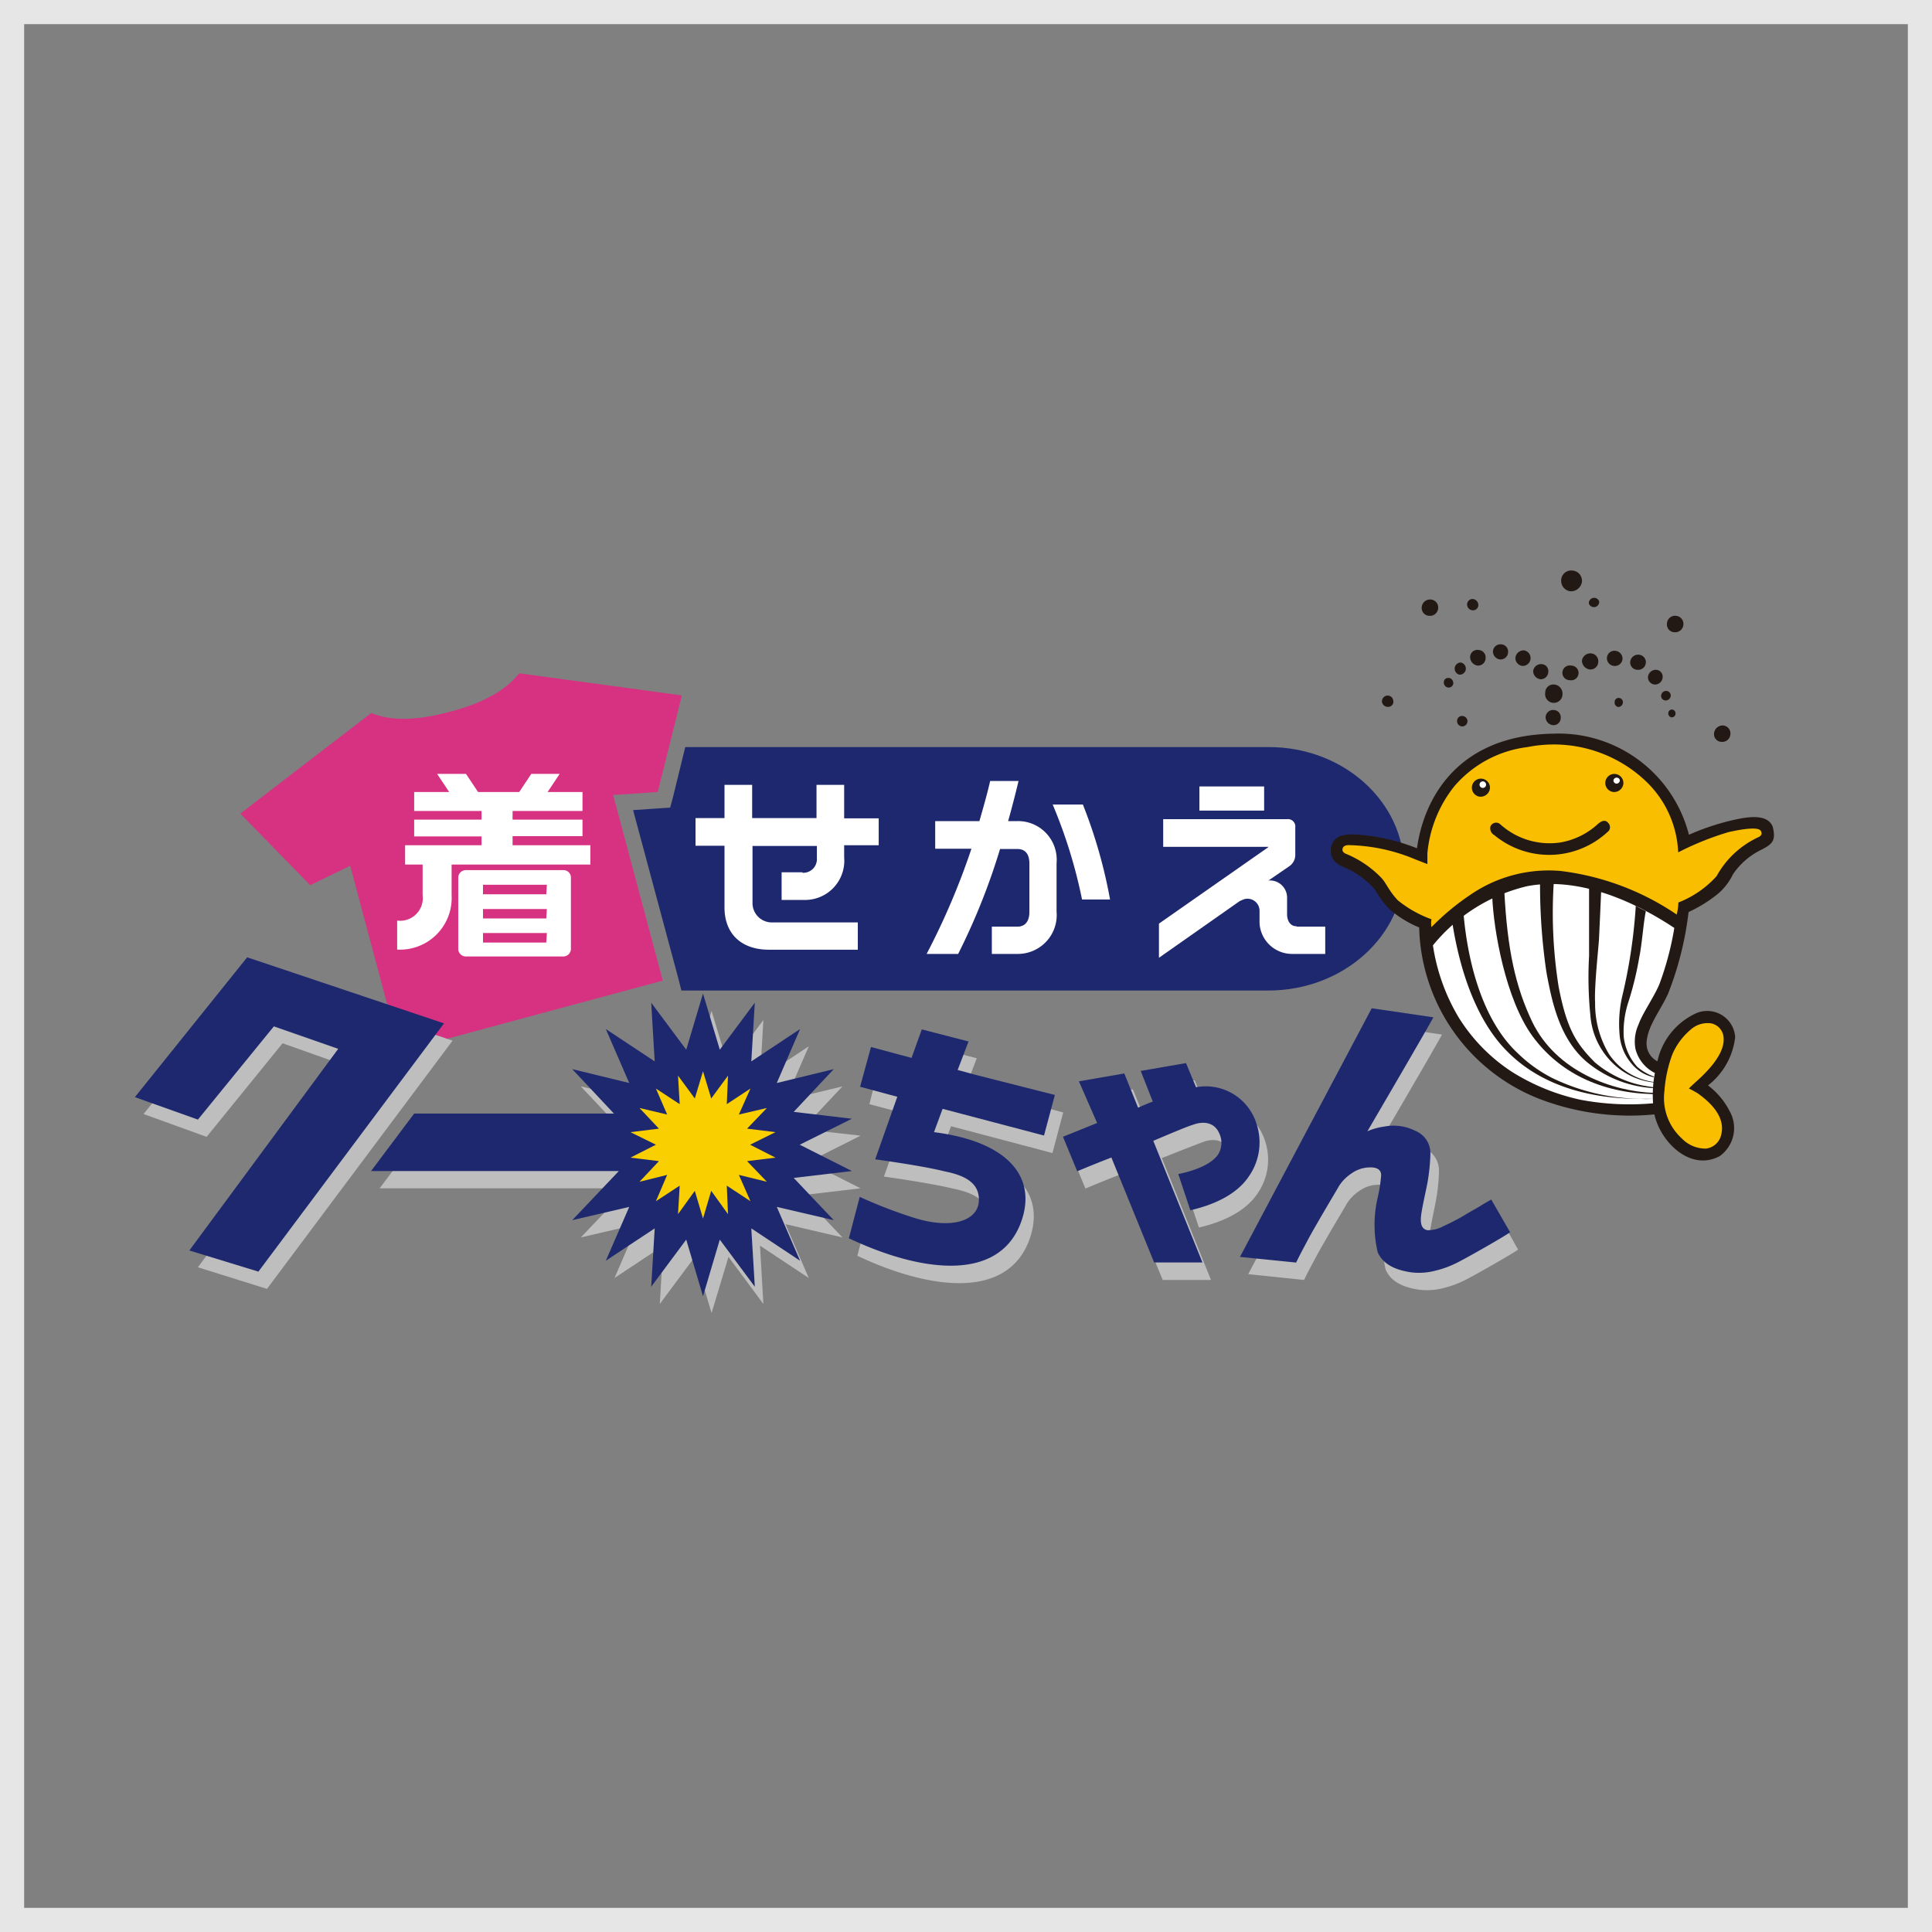 <svg xmlns="http://www.w3.org/2000/svg" viewBox="0 0 160 160"><rect x="0" y="0" width="160" height="160" fill="#808080" stroke="none"/><defs><style>.cls-1{fill:#d73282;}.cls-2,.cls-9{fill:#fff;}.cls-3{fill:#bebebe;}.cls-4{fill:#1e286e;}.cls-5{fill:#facf00;}.cls-6,.cls-8{fill:#231914;}.cls-6,.cls-9{fill-rule:evenodd;}.cls-7{fill:#fabe00;}.cls-10{fill:#e6e6e6;}</style></defs><title>logo-kisekae-qoochan-1x1-001</title><g id="レイヤー_2" data-name="レイヤー 2"><g id="レイヤー_4" data-name="レイヤー 4"><path class="cls-1" d="M54.89,81.21,50.78,65.84l3.69-.25,2-8L43,55.76c-1.1,1.39-3,2.47-5.72,3.18s-4.75.82-6.54.11L19.9,67.38l5.79,5.93L29,71.7l4.11,15.38Z"/><path class="cls-2" d="M42.45,70v-.75h5.79V67.88H42.45v-.72h5.79V65.59H45.35l1-1.5H44l-1,1.5H39.59l-1-1.5H36.2l1,1.5H34.3v1.57h5.58v.72H34.3v1.39h5.58V70H33.55V71.6H35v2.53a1.88,1.88,0,0,1-2.11,2.11v2.4a4.28,4.28,0,0,0,4.51-4.51V71.6H48.89V70Z"/><path class="cls-3" d="M124.21,100.77l-.68.39c-.42.29-1,.57-1.57.93s-1.18.64-1.71.89a2.74,2.74,0,0,1-1.33.33c-.39-.08-.57-.4-.53-1s.39-2.11.53-2.9a14.88,14.88,0,0,0,.25-2.47,2,2,0,0,0-1.25-1.86,4,4,0,0,0-2.57-.35,5.23,5.23,0,0,0-1.4.39s4.69-8,5.47-9.44l-5.11-.75-10.94,20.59L108,106c.28-.61.64-1.25,1-1.93.61-1.15,2.32-4,2.57-4.44a3.52,3.52,0,0,1,1-1,2.66,2.66,0,0,1,1.32-.5c.75-.07,1.15.14,1.15.64a13.26,13.26,0,0,1-.29,1.86,10,10,0,0,0,0,4.5c.39.93,1.32,1.47,2.79,1.68a5.34,5.34,0,0,0,2-.14,8.16,8.16,0,0,0,1.75-.64c.54-.25,3.82-2.11,4.43-2.54Z"/><path class="cls-3" d="M80,90l.89-2.36-3.86-1L76.2,89l-3.36-.89L72,91.44l3.07.82L73.2,97.44c1.79.25,4.32.65,5.75,1,1.61.33,2.94.93,2.83,2.51s-2.18,2.28-5.19,1.39a37.44,37.44,0,0,1-4.68-1.79L71,104c6,2.82,12.3,3.61,14.19-1.18,1.5-3.87-1-6.83-7.15-7.62l.72-1.93.53.14,7.87,2.08.89-3.36-6.61-1.76Z"/><polygon class="cls-3" points="21.18 80.71 11.89 92.26 17.11 94.15 23.4 86.4 28.73 88.29 16.39 104.95 22.11 106.74 37.48 86.18 21.18 80.71"/><polygon class="cls-3" points="66.44 98.98 71.27 98.41 66.94 96.23 71.27 94.05 66.44 93.51 69.77 89.97 65.05 91.11 66.98 86.65 62.94 89.33 63.22 84.47 60.33 88.36 58.93 83.72 57.54 88.36 54.64 84.47 54.93 89.33 50.89 86.65 52.82 91.11 48.1 89.97 51.43 93.51 51.57 93.65 35.02 93.65 31.44 98.41 51.96 98.41 51.43 98.98 48.1 102.48 52.82 101.38 50.89 105.84 54.93 103.16 54.64 107.99 57.54 104.09 58.93 108.74 60.33 104.09 63.22 107.99 62.94 103.16 66.98 105.84 65.05 101.38 69.77 102.48 66.44 98.98"/><path class="cls-3" d="M98.29,98.66l1,3c1.53-.36,3.71-1.11,4.86-2.83a4.9,4.9,0,0,0,.61-4.36,4.41,4.41,0,0,0-5-3l-.82-2L95.18,90l1,2.54c-.39.14-.79.32-1.21.5l-1.15-2.83-3.75.65,1.46,3.57-2.82,1.14,1.18,2.86c.93-.39,1.89-.78,2.82-1.14L96.29,106h4L96.22,95.91c1.79-.72,3.11-1.22,3.4-1.33,0,0,1.57-.68,2.18.72a1.77,1.77,0,0,1-.11,1.75A6.22,6.22,0,0,1,98.29,98.66Z"/><path class="cls-4" d="M105.09,61.87H56.75l-1,4.08-.25.93-1,.07-2.07.14,3.72,13.84.28,1.1h48.62c6.19,0,11.23-4.54,11.23-10.08s-5-10.08-11.19-10.08"/><rect class="cls-2" x="99.33" y="65.13" width="5.36" height="2"/><path class="cls-2" d="M107.38,76.71c-.54,0-.79-.47-.79-1V74.31a1.42,1.42,0,0,0-1.54-1.39l1.72-1.18a1.13,1.13,0,0,0,.5-.93V68.52a.61.61,0,0,0-.68-.68H96.33v2.29h8.72l-.07.07-9,6.29v2.83l6.68-4.69a4,4,0,0,1,.4-.17,1,1,0,0,1,1.25,1v1A2.7,2.7,0,0,0,107,79h2.75V76.74h-2.35Z"/><path class="cls-2" d="M66.44,72.24H64.73v2.29h1.89A3.25,3.25,0,0,0,69.91,71v-1h2.86V67.77H69.91V65H67.62v2.75H62.29V65H60v2.75h-2.4v2.29H60v5.11c0,2.18,1.39,3.5,3.68,3.5h7.36V76.39H64a1.6,1.6,0,0,1-1.68-1.61V70.06h5.33v1a1.13,1.13,0,0,1-1.18,1.22"/><path class="cls-2" d="M84.25,68h-.76c.36-1.29.65-2.43.86-3.32H82c-.21.93-.53,2.07-.89,3.32H77.45v2.29h3A59.48,59.48,0,0,1,76.74,79h2.61a54.09,54.09,0,0,0,3.47-8.69h1.43c.82,0,1,.64,1,1.21v4c0,.54-.18,1.22-1,1.22H82.14V79h2.11a3.22,3.22,0,0,0,3.25-3.51v-4A3.2,3.2,0,0,0,84.25,68"/><path class="cls-2" d="M89.68,66.63h-2.5a41.47,41.47,0,0,1,2.43,7.86h2.32a41.25,41.25,0,0,0-2.25-7.86"/><path class="cls-4" d="M123.5,99.34l-.68.39c-.43.29-1,.57-1.57.93a19.05,19.05,0,0,1-1.72.89,2.7,2.7,0,0,1-1.32.33c-.4-.08-.57-.4-.54-1s.39-2.11.54-2.9a16,16,0,0,0,.25-2.47,2,2,0,0,0-1.25-1.86,4,4,0,0,0-2.58-.35,5.12,5.12,0,0,0-1.39.39s4.68-8,5.47-9.44l-5.11-.75-10.91,20.59,4.65.47c.29-.61.64-1.25,1-1.93.61-1.15,2.32-4,2.57-4.44a3.52,3.52,0,0,1,1-1,2.66,2.66,0,0,1,1.32-.5c.75-.07,1.15.14,1.15.64a11.92,11.92,0,0,1-.29,1.86,10,10,0,0,0,0,4.5c.4.93,1.32,1.47,2.79,1.68a5.32,5.32,0,0,0,2-.14,8.16,8.16,0,0,0,1.75-.64c.54-.25,3.83-2.11,4.43-2.54Z"/><path class="cls-4" d="M79.31,88.61l.9-2.36-3.87-1-.85,2.36-3.36-.9L71.23,90l3.08.83-1.83,5.18c1.79.25,4.33.64,5.76,1,1.61.32,2.93.93,2.82,2.5s-2.18,2.29-5.18,1.4a39.09,39.09,0,0,1-4.68-1.79l-.9,3.43c6,2.83,12.3,3.61,14.2-1.18,1.5-3.86-1-6.83-7.15-7.61l.71-1.93.54.14,7.86,2.07.9-3.36L80.74,89Z"/><polygon class="cls-4" points="20.47 79.28 11.17 90.86 16.39 92.72 22.68 85 28.01 86.86 15.68 103.56 21.4 105.31 36.77 84.75 20.47 79.28"/><polygon class="cls-4" points="65.73 97.55 70.55 96.98 66.23 94.8 70.55 92.65 65.73 92.08 69.05 88.54 64.33 89.69 66.26 85.22 62.22 87.9 62.51 83.04 59.61 86.93 58.22 82.28 56.83 86.93 53.93 83.04 54.22 87.9 50.17 85.22 52.11 89.69 47.39 88.54 50.71 92.08 50.85 92.22 34.3 92.22 30.73 96.98 51.25 96.98 50.71 97.55 47.39 101.05 52.11 99.95 50.17 104.41 54.22 101.73 53.93 106.56 56.83 102.66 58.22 107.35 59.61 102.66 62.51 106.56 62.22 101.73 66.26 104.41 64.33 99.95 69.05 101.05 65.73 97.55"/><polygon class="cls-5" points="57.54 98.62 56.15 100.55 56.29 98.19 54.32 99.48 55.25 97.3 52.96 97.87 54.57 96.16 52.21 95.87 54.32 94.8 52.21 93.76 54.57 93.47 52.96 91.76 55.25 92.3 54.32 90.15 56.29 91.44 56.15 89.08 57.54 90.97 58.22 88.72 58.9 90.97 60.29 89.08 60.19 91.44 62.15 90.15 61.19 92.3 63.51 91.76 61.87 93.47 64.22 93.76 62.12 94.8 64.22 95.87 61.87 96.16 63.51 97.87 61.19 97.3 62.15 99.48 60.19 98.19 60.29 100.55 58.9 98.62 58.22 100.91 57.54 98.62"/><path class="cls-4" d="M98.8,93.15s1.57-.68,2.18.72a1.82,1.82,0,0,1-.11,1.75c-.61.89-2.18,1.39-3.29,1.61l1,3c1.54-.36,3.72-1.11,4.86-2.83a4.9,4.9,0,0,0,.61-4.36,4.4,4.4,0,0,0-5-3l-.83-2-3.75.65,1,2.54c-.4.14-.79.32-1.22.5l-1.14-2.83-3.76.65L90.86,93c-1.07.43-2.11.86-2.83,1.14L89.21,97c.93-.39,1.9-.78,2.83-1.14l3.54,8.69h4L95.51,94.48c1.68-.72,3-1.26,3.29-1.33"/><path class="cls-6" d="M128.68,58.8a.6.6,0,0,1,.57.68.59.59,0,0,1-.67.57.67.67,0,0,1-.58-.64A.62.62,0,0,1,128.68,58.8Z"/><path class="cls-6" d="M128.72,56.69a.75.75,0,0,1,.68.78.72.72,0,1,1-1.43-.1A.67.67,0,0,1,128.72,56.69Z"/><path class="cls-6" d="M130.11,55.12a.61.61,0,1,1-.1,1.21.61.61,0,1,1,.1-1.21Z"/><path class="cls-6" d="M131.76,54.11a.65.65,0,0,1,.6.72.64.64,0,0,1-.71.61.74.74,0,0,1-.64-.72A.7.7,0,0,1,131.76,54.11Z"/><path class="cls-6" d="M133.79,53.9a.65.65,0,0,1,.58.68.63.63,0,0,1-.68.57.64.64,0,0,1-.61-.68A.62.62,0,0,1,133.79,53.9Z"/><path class="cls-6" d="M135.73,54.22a.62.62,0,0,1,.57.68.63.63,0,0,1-.68.57.61.61,0,0,1-.61-.68A.66.66,0,0,1,135.73,54.22Z"/><path class="cls-6" d="M137.16,55.47a.57.57,0,0,1,.53.65.63.63,0,0,1-.64.57.6.6,0,0,1-.57-.65A.66.66,0,0,1,137.16,55.47Z"/><path class="cls-6" d="M138,57.22a.38.38,0,0,1,.36.43.42.42,0,0,1-.43.36.38.38,0,0,1-.36-.43A.41.41,0,0,1,138,57.22Z"/><path class="cls-6" d="M138.48,58.76a.31.31,0,0,1,.28.32.32.32,0,0,1-.32.33.33.33,0,0,1-.28-.36A.3.3,0,0,1,138.48,58.76Z"/><path class="cls-6" d="M130.22,47.25a.85.85,0,0,1,.79.93.92.92,0,0,1-.93.79.87.87,0,0,1-.79-.93A.83.83,0,0,1,130.22,47.25Z"/><path class="cls-6" d="M122,49.61a.51.51,0,0,1,.43.5.44.44,0,0,1-.5.43.48.48,0,0,1-.43-.5A.45.45,0,0,1,122,49.61Z"/><path class="cls-6" d="M127.68,55a.58.58,0,0,1,.54.68.62.62,0,0,1-.65.57.68.68,0,0,1-.6-.68A.66.66,0,0,1,127.68,55Z"/><path class="cls-6" d="M126.22,53.86a.65.65,0,0,1-.11,1.29.65.65,0,0,1-.61-.68A.69.69,0,0,1,126.22,53.86Z"/><path class="cls-6" d="M124.21,54.61a.61.61,0,0,0,.68-.57.6.6,0,0,0-.57-.68.62.62,0,0,0-.68.58A.66.66,0,0,0,124.21,54.61Z"/><path class="cls-6" d="M122.46,53.83a.61.61,0,0,1,.57.68.62.62,0,0,1-.68.61.72.72,0,0,1-.6-.72A.6.6,0,0,1,122.46,53.83Z"/><path class="cls-6" d="M120.92,54.86a.51.51,0,0,1,.47.58.5.5,0,0,1-.54.43.51.51,0,0,1,.07-1Z"/><path class="cls-6" d="M120,56.15c.21,0,.36.25.36.43a.39.39,0,0,1-.43.36.42.42,0,0,1-.36-.39C119.57,56.29,119.71,56.12,120,56.15Z"/><path class="cls-6" d="M118.49,49.65a.66.66,0,0,1,.61.75.67.67,0,0,1-.71.6.65.65,0,0,1-.65-.71A.69.69,0,0,1,118.49,49.65Z"/><path class="cls-6" d="M138.8,51a.67.67,0,0,1,.61.75.68.68,0,0,1-.72.61.64.64,0,0,1-.64-.71A.67.67,0,0,1,138.8,51Z"/><path class="cls-6" d="M142.7,60.08a.66.66,0,0,1,.6.76.67.67,0,0,1-.71.6.64.64,0,0,1-.64-.71A.72.72,0,0,1,142.7,60.08Z"/><path class="cls-6" d="M134.08,57.8a.35.35,0,0,1,.32.39.39.39,0,0,1-.36.36.35.35,0,0,1-.32-.4A.33.33,0,0,1,134.08,57.8Z"/><path class="cls-6" d="M121.14,59.3a.43.43,0,0,1,.39.46.44.44,0,0,1-.46.4.44.44,0,0,1-.4-.47A.4.4,0,0,1,121.14,59.3Z"/><path class="cls-6" d="M132.44,49.82a.44.44,0,0,0-.86.15.44.44,0,0,0,.86-.15Z"/><path class="cls-6" d="M115.38,58a.46.46,0,0,0-.53-.39.48.48,0,0,0-.4.53.5.5,0,0,0,.54.4A.43.43,0,0,0,115.38,58Z"/><path class="cls-6" d="M128.61,60.76a11.14,11.14,0,0,1,11.26,8.37A20.56,20.56,0,0,1,143.16,68c1.22-.29,3.18-.75,3.65.47.28,1.14,0,1.43-1,1.93a6,6,0,0,0-2.29,2A5,5,0,0,1,142.3,74a11.47,11.47,0,0,1-2.46,1.53,26.9,26.9,0,0,1-1.68,6.72c-.58,1.33-1.68,2.65-1.79,4a1.65,1.65,0,0,0,.89,1.64,5.71,5.71,0,0,1,3.26-4,2.32,2.32,0,0,1,3.18,2,5.91,5.91,0,0,1-2.25,4A6.15,6.15,0,0,1,143.23,92a2.85,2.85,0,0,1-.82,3.75c-2.43,1.29-4.9-1.18-5.4-3.46A20.9,20.9,0,0,1,127.47,91a15.66,15.66,0,0,1-9.94-14.19,9.21,9.21,0,0,1-2.4-1.46,6.76,6.76,0,0,1-1.21-1.61A6.77,6.77,0,0,0,111.7,72c-.39-.22-1.71-.47-1.46-1.9.25-.89,1-1,1.85-1a16.67,16.67,0,0,1,5.26,1.15C117.81,66.81,120.17,60.91,128.61,60.76Z"/><path class="cls-2" d="M138.66,76.85a24.93,24.93,0,0,1-1.22,4.61c-.39,1-1.43,2.47-1.75,3.4a3.38,3.38,0,0,0-.25,2,3.07,3.07,0,0,0,1.61,2,9.71,9.71,0,0,0-.15,2.51,21.9,21.9,0,0,1-6-.29,17.73,17.73,0,0,1-5.65-2.29,14.53,14.53,0,0,1-4.43-4.5,16.29,16.29,0,0,1-2.15-6,14.3,14.3,0,0,1,7.8-4.9C131.44,72.45,136.51,75.42,138.66,76.85Z"/><path class="cls-7" d="M111.2,70.24c.07-.22.36-.25.47-.25a14.9,14.9,0,0,1,5.54,1.18l1,.39s0-.21,0-.89a10.39,10.39,0,0,1,2.22-5.54,9.48,9.48,0,0,1,6.07-3.26,11.08,11.08,0,0,1,9.91,2.93,8.63,8.63,0,0,1,2.57,5.79,23.9,23.9,0,0,1,4.18-1.68c.93-.21,2.51-.5,2.68-.07.08.18.08.32-.17.47a7.58,7.58,0,0,0-3.51,3.25A8.32,8.32,0,0,1,139,74.74a5.25,5.25,0,0,1-.14,1,21.76,21.76,0,0,0-9.62-3.61,11.44,11.44,0,0,0-7.51,2,20.29,20.29,0,0,0-3.18,2.65,1.68,1.68,0,0,1,0-.65,9.57,9.57,0,0,1-2.79-1.57c-.86-.93-.93-1.46-1.5-2a8.61,8.61,0,0,0-2.72-1.82C111.13,70.59,111.16,70.38,111.2,70.24Z"/><path class="cls-8" d="M136.9,91c-.25,0-.53,0-.78,0a17.19,17.19,0,0,1-7.62-1.75,11.71,11.71,0,0,1-2.78-2c-3.08-2.86-4.19-7.9-4.51-11.51-.21.1-.89.71-.93.71h0C121,81,122.53,84.75,124.75,87c3.22,3.32,7.79,4,11.08,4a8.88,8.88,0,0,0,1.07,0Z"/><path class="cls-8" d="M136.9,90.61c-4.32-.1-7.79-1.78-10-4.82s-3.21-8.76-3.32-11.55v-.11c.07,0,.72-.28,1-.35.25,4.86.92,7.93,2.32,10.86,2,4.12,6.68,5.76,10.08,5.87Z"/><path class="cls-8" d="M136.87,90.11a9.47,9.47,0,0,1-5.11-1.89c-2.58-1.9-3.22-5.26-3.65-7.47l-.07-.43a49.66,49.66,0,0,1-.5-7.29h.64a2.19,2.19,0,0,1,.5,0,39,39,0,0,0,.4,8.69c.67,3.47,1.43,4.68,3,6.26a8.79,8.79,0,0,0,4.47,2l.43.07v0Z"/><path class="cls-8" d="M137,89.65a5.71,5.71,0,0,1-2.86-1.11,6.14,6.14,0,0,1-2.43-4.43,31.62,31.62,0,0,1-.11-4.94l0-1.71c0-2,0-3.86,0-3.93.25.1.86.18,1,.28,0,.07-.15,3.43-.18,4s-.4,3.93-.32,5.22a8.12,8.12,0,0,0,1.14,4.25A5.33,5.33,0,0,0,137,89.61Z"/><path class="cls-8" d="M137,89.22a3.24,3.24,0,0,1-1.86-1.11,4.16,4.16,0,0,1-1-2.29,10.24,10.24,0,0,1,.25-3.5A43.82,43.82,0,0,0,135.47,75c.22.18.79.4.83.47-.07.32-.15.89-.22,1.5-.1.86-.21,1.79-.32,2.29a26.75,26.75,0,0,1-.89,3.68,7.92,7.92,0,0,0-.4,2.93,4.44,4.44,0,0,0,1.11,2.47,4.39,4.39,0,0,0,1.4.82v.07Z"/><path class="cls-6" d="M123.39,65.3a.75.75,0,1,0-.82.68A.78.78,0,0,0,123.39,65.3Z"/><path class="cls-6" d="M134.44,64.91a.75.75,0,1,0-.82.68A.77.77,0,0,0,134.44,64.91Z"/><path class="cls-9" d="M123.07,65a.27.27,0,1,0-.29.25A.27.27,0,0,0,123.07,65Z"/><path class="cls-9" d="M134.15,64.62a.27.27,0,0,0-.53,0,.27.27,0,0,0,.25.28A.29.29,0,0,0,134.15,64.62Z"/><path class="cls-6" d="M129.22,69.77a6.09,6.09,0,0,1-5-1.53.51.51,0,0,0-.79.21.65.65,0,0,0,.32.71,7.12,7.12,0,0,0,9.37-.25.49.49,0,0,0,.07-.75c-.25-.32-.57-.17-.86.08A6.1,6.1,0,0,1,129.22,69.77Z"/><path class="cls-7" d="M139.3,94.3a2.71,2.71,0,0,0,2,.82,1.47,1.47,0,0,0,1.25-1.18c.21-.89-.07-2.07-2-3.43-.21-.11-.43-.25-.68-.36.11-.14.75-.71.75-.71,2-1.83,2.26-3,2.08-3.76a1.28,1.28,0,0,0-1-.93,2.09,2.09,0,0,0-1.71.54,5.46,5.46,0,0,0-1.51,2.07,11,11,0,0,0-.64,3A4.53,4.53,0,0,0,139.3,94.3Z"/><path class="cls-2" d="M46.67,72.06H38.56a.63.63,0,0,0-.61.61V78.6a.63.63,0,0,0,.61.61h8.11a.63.63,0,0,0,.61-.61V72.67A.61.61,0,0,0,46.67,72.06Zm-1.43,6H40v-.79h5.29Zm0-2H40v-.78h5.29Zm0-2H40v-.79h5.29Z"/><g id="レイヤー_3" data-name="レイヤー 3"><path class="cls-10" d="M158,2V158H2V2H158m2-2H0V160H160Z"/></g></g></g></svg>
